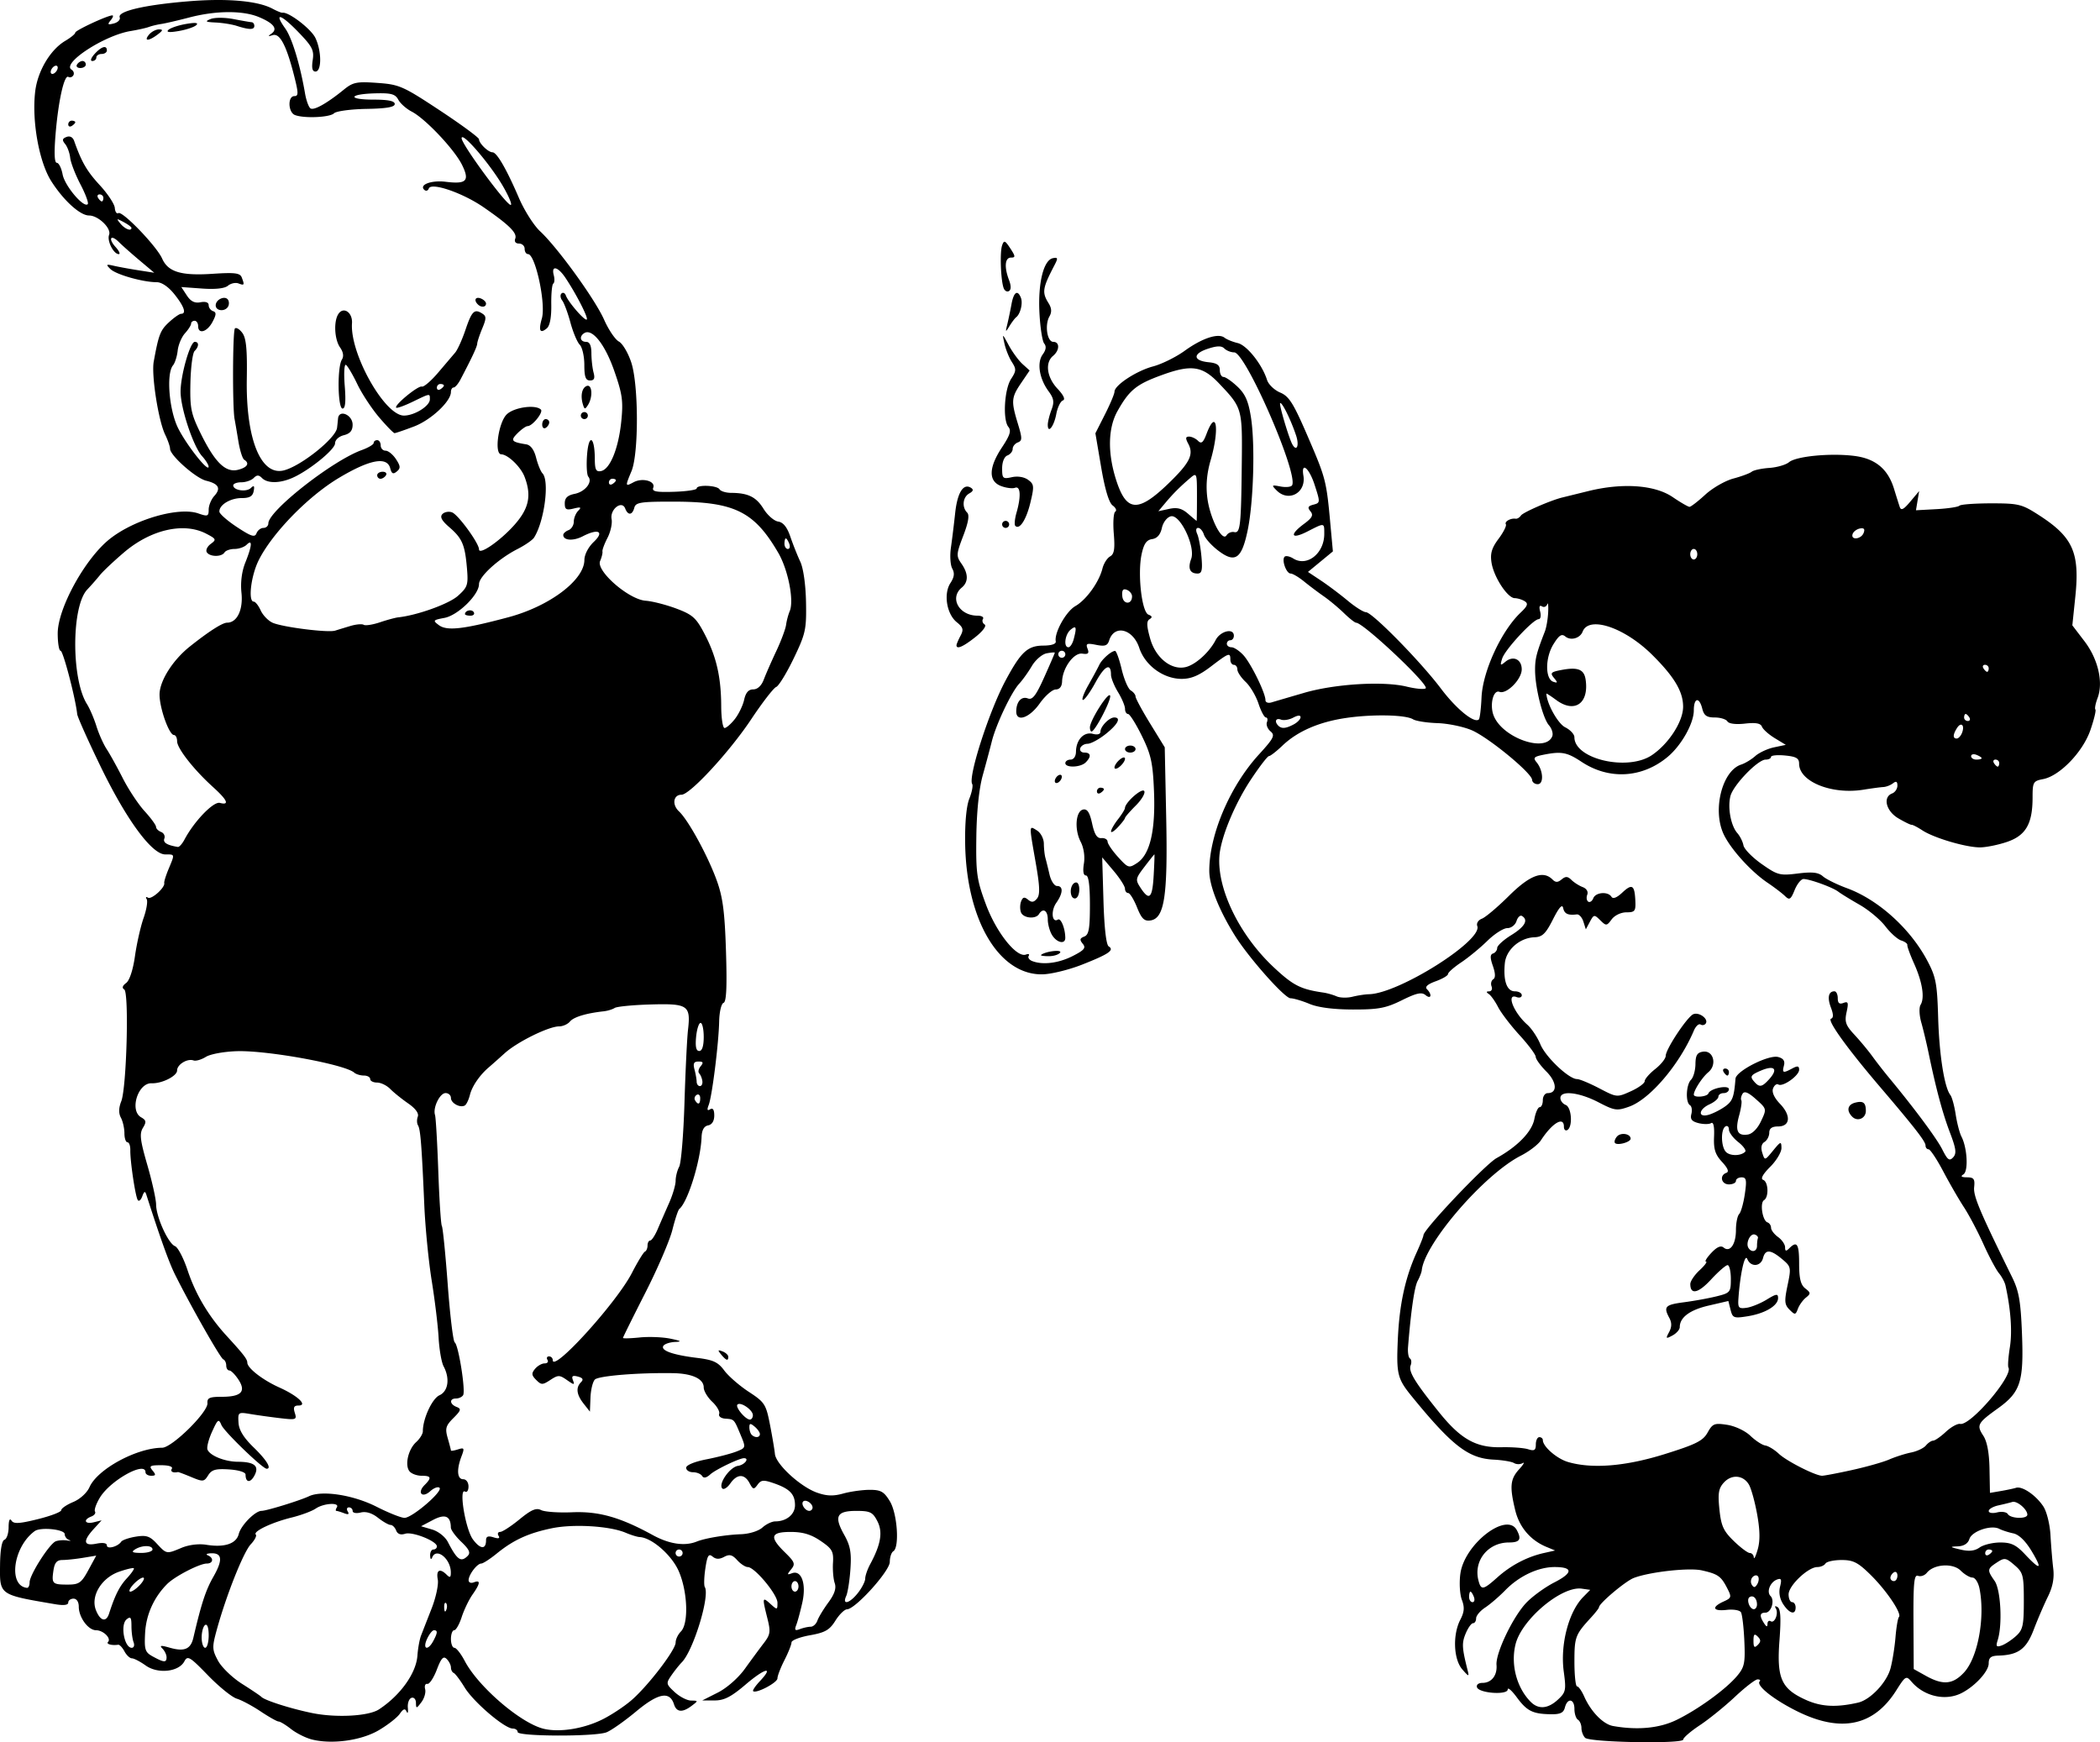 <svg xmlns="http://www.w3.org/2000/svg" viewBox="0 0 832.18 690.46"><path d="M123.52 689.356c-2.416-.62-6.1-2.471-8.187-4.113s-4.305-2.985-4.929-2.985c-.623 0-3.826-1.799-7.116-3.999-3.29-2.199-7.548-4.475-9.461-5.057-1.913-.583-7.05-4.742-11.416-9.243-7.218-7.442-8.066-7.944-9.353-5.538-2.242 4.188-10.49 5.076-15.307 1.647-2.203-1.57-4.669-2.853-5.48-2.853-.812 0-2.143-1.246-2.958-2.768-.815-1.523-1.932-2.701-2.483-2.618-2.5.376-4.859-.264-4.029-1.094 1.41-1.41-1.876-4.65-4.717-4.65-3.125 0-6.865-5.094-6.865-9.353 0-1.889-.842-3.168-2.086-3.168-1.148 0-2.087.694-2.087 1.543 0 1.014-1.79 1.239-5.218.654C-.482 631.955-.114 632.219.02 620.178c.066-5.884.717-9.612 1.74-9.953.898-.3 1.644-2.527 1.655-4.95.014-2.732.443-3.742 1.131-2.658.88 1.386 3.037 1.273 10.413-.548 5.117-1.262 9.304-2.863 9.304-3.558 0-.694 2.131-2.153 4.736-3.241 2.732-1.142 5.474-3.645 6.479-5.915 3.157-7.132 18.693-15.553 28.785-15.6 3.909-.02 18.236-14.129 17.945-17.674-.17-2.06.85-2.515 5.633-2.515 7.758 0 9.765-2.055 6.651-6.808-1.307-1.995-2.93-3.627-3.608-3.627-.677 0-1.231-.887-1.231-1.971s-.532-2.18-1.182-2.435c-1.123-.44-12.9-21.15-19.11-33.602-2.386-4.787-5.768-14.2-11.336-31.556-.53-1.65-.879-1.525-1.672.604-.55 1.48-1.351 2.105-1.778 1.39-.963-1.609-3.026-15.486-2.935-19.732.037-1.722-.473-3.13-1.133-3.13s-1.2-1.607-1.2-3.57c0-1.964-.627-4.74-1.392-6.17-.945-1.765-.9-3.858.142-6.517 2.122-5.423 3.13-43.102 1.185-44.304-.977-.604-.723-1.487.736-2.553 1.35-.987 2.735-5.2 3.51-10.678.705-4.976 2.24-11.762 3.41-15.08 1.17-3.318 1.723-6.689 1.227-7.49-.495-.802-.262-1.064.52-.58 1.4.865 6.87-4.07 6.44-5.812-.122-.494.66-3.009 1.739-5.589 2.494-5.969 2.547-5.743-1.347-5.743-5.277 0-15.32-13.65-25.55-34.727-5.015-10.332-9.218-19.736-9.34-20.898-.662-6.299-5.574-25.069-6.561-25.069-.635 0-1.154-3.092-1.154-6.87 0-9.988 10.877-29.738 20.634-37.465 9.804-7.765 27.327-12.815 35.085-10.11 3.706 1.292 4.106 1.145 4.106-1.517 0-1.621 1-4.053 2.223-5.405 2.734-3.02 1.769-4.815-3.253-6.05-4.114-1.01-14.274-10.016-14.274-12.65 0-.874-.88-3.408-1.954-5.63-2.666-5.515-5.49-23.573-4.519-28.905 1.956-10.744 2.604-12.42 6.028-15.592 1.998-1.853 4.168-3.368 4.822-3.368 2.202 0 1.21-2.903-2.638-7.726-2.374-2.975-5.045-4.796-7.036-4.796-5.472 0-16.164-3.043-18.355-5.224-1.853-1.844-1.697-1.987 1.391-1.276 1.913.441 6.296 1.241 9.74 1.778l6.26.976-5.848-4.92c-3.217-2.705-6.891-5.962-8.166-7.236-3.226-3.226-4.395-1.442-1.298 1.981 1.39 1.535 1.954 2.791 1.254 2.791-2.086 0-4.744-5.286-3.841-7.639.988-2.575-4.288-7.665-7.946-7.665-3.544 0-10.08-5.93-14.95-13.569-4.873-7.639-7.8-24.048-6.371-35.702.988-8.054 6.011-16.465 11.917-19.954 2.17-1.282 3.946-2.745 3.946-3.25 0-.894 12.768-6.829 14.689-6.829.526 0 .217.89-.685 1.978-1.35 1.626-1.12 1.84 1.3 1.208 1.617-.423 2.654-1.513 2.306-2.422-.926-2.41 9.891-4.93 27.262-6.35C90.03-.742 102.17.335 108.024 3.467c1.757.94 3.507 1.651 3.89 1.58 2.418-.446 11.372 6.402 13.083 10.007 2.504 5.276 2.51 13.304.01 13.304-1.233 0-1.57-1.404-1.09-4.522.607-3.931-.149-5.397-5.79-11.224-6.917-7.143-9.758-7.883-5.087-1.323 2.668 3.747 5.866 14.244 7.834 25.715.488 2.843 1.471 5.53 2.185 5.97 1.396.864 6.525-2.028 13.158-7.418 3.68-2.99 5.132-3.284 13.35-2.696 8.677.621 10.137 1.265 24.74 10.91 8.536 5.636 15.519 10.78 15.519 11.43 0 1.613 3.662 5.157 5.328 5.157 1.72 0 5.52 6.558 10.48 18.087 2.14 4.974 5.917 10.922 8.393 13.217 6.911 6.408 21.795 26.973 25.368 35.052 1.758 3.976 4.393 7.87 5.856 8.652 1.463.783 3.674 4.526 4.915 8.32 2.919 8.924 2.967 36.127.076 43.046-2.541 6.083-2.521 6.184.853 4.378 3.527-1.888 8.764-.419 7.767 2.18-.576 1.5 1.152 1.84 8.243 1.613 4.934-.158 8.973-.756 8.976-1.33.007-1.566 8.056-1.257 9.047.348.473.765 2.545 1.4 4.604 1.41 6.719.034 9.926 1.612 12.83 6.31 1.571 2.543 4.18 4.82 5.796 5.06 2.016.3 3.537 2.186 4.84 6.002 1.044 3.06 2.82 7.525 3.944 9.92 1.214 2.585 2.134 9.104 2.263 16.031.202 10.815-.158 12.46-4.887 22.29-2.807 5.838-5.935 10.932-6.949 11.322-1.014.39-5.467 6.153-9.895 12.807-8.61 12.941-24.265 29.888-27.61 29.888-3.253 0-3.853 3.94-1.005 6.599 3.72 3.474 11.475 17.675 15.01 27.488 2.38 6.605 3.137 12.473 3.625 28.107.44 14.075.159 19.913-.974 20.294-.878.295-1.656 3.602-1.735 7.37-.183 8.765-2.809 29.688-4.16 33.152-.727 1.864-.55 2.361.589 1.657 1.076-.665 1.628.166 1.628 2.452 0 2.188-.895 3.63-2.435 3.927-1.624.313-2.487 1.853-2.591 4.624-.35 9.316-5.43 25.725-8.824 28.502-.467.383-1.704 4.116-2.748 8.297-1.044 4.18-5.876 15.412-10.737 24.959-4.861 9.547-8.839 17.58-8.839 17.85 0 .272 2.974.19 6.609-.181 3.635-.372 9.113-.158 12.174.474 4.31.89 4.72 1.186 1.821 1.31-2.06.088-4.132.787-4.605 1.554-1.135 1.836 3.752 3.576 13.36 4.755 6.41.786 8.323 1.673 10.785 5.002 1.645 2.226 6.014 6.025 9.709 8.444 6.298 4.123 6.821 4.93 8.383 12.922.917 4.689 1.806 9.956 1.976 11.705.399 4.096 10.074 12.991 16.675 15.33 3.832 1.358 6.445 1.448 10.377.356 2.89-.803 7.613-1.463 10.494-1.468 4.42-.007 5.668.699 7.995 4.514 2.963 4.86 3.894 18.27 1.376 19.826-.765.473-1.392 2.374-1.392 4.225 0 3.607-13.609 18.687-16.952 18.785-1.006.03-3.085 2.064-4.62 4.522-2.305 3.69-4.06 4.694-10.087 5.765-4.013.714-7.296 1.99-7.296 2.836 0 .847-1.252 3.995-2.783 6.997s-2.782 6.263-2.782 7.247c0 1.702-8.4 6.127-9.629 5.071-.322-.277.88-2.063 2.672-3.97 5.714-6.082 2.014-5.207-5.652 1.337-5.737 4.896-8.5 6.315-12.298 6.315h-4.9l6.188-3.13c3.576-1.81 8.087-5.774 10.688-9.392 2.475-3.443 5.84-8.007 7.476-10.142 2.663-3.474 2.813-4.523 1.432-10.007-2.062-8.188-1.99-8.512 1.24-5.59 2.7 2.445 2.783 2.43 2.783-.475 0-3.285-9.037-14.132-11.772-14.132-.94 0-2.825-1.232-4.187-2.738-1.947-2.152-3.056-2.429-5.174-1.295-1.904 1.019-3.255.98-4.596-.133-1.542-1.28-2.076-.399-2.837 4.674-.516 3.438-.618 6.768-.227 7.4 2.12 3.43-4.5 25.123-9.102 29.83-1.029 1.053-2.894 3.395-4.145 5.206-2.169 3.14-2.108 3.446 1.303 6.609 1.968 1.823 4.896 3.336 6.506 3.36 2.873.043 2.877.082.226 2.087-3.655 2.765-5.988 2.568-6.99-.59-1.7-5.357-6.211-4.507-15.031 2.833-4.616 3.841-9.903 7.559-11.751 8.261-4.625 1.758-35.178 1.66-35.178-.114 0-.765-.883-1.391-1.962-1.391-3.215 0-15.512-10.501-19.013-16.235-1.79-2.931-3.75-5.538-4.357-5.793-.606-.256-1.103-1.226-1.103-2.157s-.755-2.448-1.678-3.37c-1.31-1.311-2.172-.38-3.932 4.243-1.24 3.256-2.925 5.786-3.745 5.62-.819-.164-1.21.775-.87 2.088.341 1.313-.33 3.64-1.49 5.17-1.964 2.59-2.112 2.607-2.153.231-.025-1.417-.817-2.287-1.783-1.957-.957.326-1.599 2.1-1.427 3.942.172 1.842-.052 2.522-.496 1.512-.605-1.372-1.294-1.145-2.724.898-1.054 1.504-4.81 4.43-8.347 6.503-6.952 4.074-18.583 5.661-26.53 3.62zm115.3-7.975c3.607-1.81 8.813-5.271 11.569-7.692 6.659-5.846 17.351-19.852 17.351-22.728 0-1.26.94-3.23 2.087-4.379 3.132-3.132 2.678-15.812-.856-23.906-2.795-6.4-10.667-13.268-15.5-13.52-.952-.05-3.445-.821-5.541-1.714-6.292-2.68-20.68-3.551-29.251-1.772-9.335 1.938-15.226 4.645-21.863 10.044-2.661 2.165-5.41 3.937-6.107 3.937-1.629 0-4.952 4.356-5.01 6.565-.024.942.883 1.34 2.043.895 2.78-1.068 2.63.378-.503 4.847-1.424 2.03-3.35 6.04-4.281 8.91-.931 2.87-2.27 5.217-2.976 5.217s-1.284 1.566-1.284 3.479.614 3.478 1.363 3.478c.75 0 2.596 2.348 4.102 5.217 5.369 10.229 22.173 24.667 31.282 26.877 6.312 1.531 15.918-.011 23.375-3.754zm-88.643-3.932c8.487-5.57 14.75-14.336 15.239-21.333.199-2.839.847-6.413 1.44-7.944.595-1.53 2.48-6.359 4.191-10.73 1.711-4.37 2.807-9.536 2.436-11.478-.721-3.774.822-4.584 3.545-1.86 1.299 1.298 1.66 1.066 1.626-1.044-.088-5.376-5.76-9.866-7.382-5.844-.42 1.04-.746.76-.812-.695-.06-1.34.516-2.435 1.281-2.435.766 0 1.392-.555 1.392-1.233 0-2.089-9.649-5.94-12.564-5.014-1.815.576-3.04.13-3.591-1.31-.461-1.2-1.455-2.182-2.209-2.182s-3.007-1.288-5.008-2.861c-2.36-1.856-4.758-2.58-6.828-2.06-1.763.442-3.19.166-3.19-.618 0-.78-.664-1.417-1.474-1.417-.81 0-1.02.732-.467 1.627.685 1.11.233 1.331-1.423.696-1.336-.513-2.728-.932-3.093-.932-.365 0-.277-.626.196-1.391 1.274-2.063-5.2-1.693-8.386.48-1.51 1.028-5.813 2.626-9.563 3.55-7.857 1.936-15.391 5.527-14.167 6.751.46.461-.44 2.198-2.002 3.86-2.892 3.078-9.756 20.352-13.465 33.886-1.896 6.916-1.858 7.845.505 12.247 1.407 2.62 5.688 6.744 9.514 9.165 3.826 2.422 7.269 4.74 7.652 5.152 1.284 1.383 11.753 4.717 20.174 6.425 9.538 1.935 22.34 1.23 26.434-1.458zm-84.172-20.651c0-.995-.74-2.55-1.645-3.454-1.267-1.266-.607-1.347 2.862-.353 5.824 1.67 8.342.619 9.403-3.929 3.166-13.566 4.907-18.88 7.913-24.14 3.822-6.69 3.549-9.498-.91-9.335-1.658.06-2.232.426-1.276.812 2.449.987 2.168 3.252-.403 3.252-2.851 0-12.662 5.065-15.705 8.108-5.254 5.255-8.366 12.178-8.744 19.454-.343 6.598-.02 7.589 3.017 9.255 4.464 2.449 5.488 2.51 5.488.33zm-13.068-5.957c-.464-1.21-.844-4.105-.844-6.431 0-3.464-.353-3.939-1.944-2.618-2.554 2.12-.891 11.249 2.049 11.249.872 0 1.204-.988.739-2.2zm29.764-2.751c0-2.947-.563-4.604-1.391-4.092-.766.473-1.392 2.701-1.392 4.952 0 2.25.626 4.091 1.392 4.091.765 0 1.391-2.228 1.391-4.951zm88.993 2.26c1.746-3.261 1.81-4.265.272-4.265-.642 0-1.88 1.565-2.752 3.478-1.863 4.088.34 4.786 2.48.787zm149.56-5.656c.996 0 2.195-1.096 2.665-2.435.47-1.34 2.43-4.575 4.356-7.19 2.45-3.33 3.202-5.626 2.505-7.653-.547-1.593-.856-5.212-.686-8.044.272-4.54-.307-5.565-4.912-8.695-3.792-2.577-7.037-3.548-11.854-3.548-8.013 0-8.556 1.965-2.247 8.132 3.883 3.797 4.162 4.563 2.434 6.687-1.708 2.099-1.67 2.292.308 1.553 3.788-1.417 5.783 4.201 4.122 11.61-.78 3.48-1.86 7.48-2.402 8.892-.785 2.045-.49 2.375 1.458 1.628 1.343-.516 3.257-.938 4.253-.938zm-278.03-5.21c2.34-7.284 4.13-10.835 7.048-13.983 1.782-1.923 3.023-3.714 2.757-3.98s-2.864.341-5.773 1.348c-7.027 2.433-11.42 9.665-9.248 15.223 1.701 4.354 4.062 4.984 5.216 1.392zm133.53-4.145c-.462-.463-.791.36-.73 1.826.066 1.62.396 1.95.84.84.402-1.004.352-2.204-.11-2.666zm163.23-4.043c1.586-2.016 2.884-4.58 2.884-5.698 0-1.118.895-3.694 1.989-5.725 4.23-7.854 5.038-12.737 2.815-17.035-1.842-3.563-2.847-4.05-8.362-4.05-7.789 0-8.881 2.163-4.78 9.46 2.436 4.334 2.929 7.047 2.475 13.628-.311 4.519-1.065 9.312-1.675 10.65-1.71 3.756 1.373 2.941 4.654-1.23zm-284.42-3.29c1.385-1.53 1.892-2.783 1.127-2.783s-2.525 1.252-3.91 2.783-1.892 2.782-1.126 2.782 2.524-1.252 3.909-2.782zm260.86.695c0-1.148-.626-2.087-1.391-2.087s-1.392.94-1.392 2.087.626 2.087 1.392 2.087c.765 0 1.391-.939 1.391-2.087zm-304.69-1.617c0-2.95 7.874-15.294 10.366-16.251 1.038-.398 3.043-.544 4.456-.323 1.413.22 1.786.131.83-.198-.957-.328-1.74-1.368-1.74-2.31 0-1.912-9.56-2.89-11.873-1.213-8.546 6.192-10.67 21.699-3.083 22.498.574.06 1.044-.931 1.044-2.203zm23.286-4.834l3.113-5.733-5.2.86c-2.86.472-6.537.866-8.172.874-2.236.011-3.125 1.052-3.586 4.197-.765 5.21-.402 5.56 5.747 5.546 4.405-.01 5.348-.679 8.098-5.744zm150.3-5.611c1.243-1.244.651-2.562-2.504-5.578-2.273-2.172-4.142-4.726-4.154-5.676-.057-4.596-2.273-5.53-7.098-2.99l-4.707 2.477 4.372 1.29c2.482.733 5.187 2.876 6.26 4.959 3.656 7.096 5.18 8.17 7.831 5.518zm85.188-1.155c0-.765-.626-1.391-1.391-1.391s-1.392.626-1.392 1.391.626 1.391 1.392 1.391c.765 0 1.391-.626 1.391-1.391zm-210.07-1.41c0-1.767-4.222-1.767-6.956 0-1.584 1.023-.997 1.354 2.434 1.37 2.487.011 4.522-.605 4.522-1.37zm11.473-.638c2.924-1.221 6.837-1.708 9.833-1.221 7.2 1.168 11.897-.39 12.871-4.27.866-3.448 6.514-9.175 9.05-9.175 1.953 0 15.154-4.068 18.768-5.783 5.175-2.456 17.577-.53 26.814 4.163 4.765 2.421 9.74 4.4 11.057 4.399 3.042-.004 15.263-10.487 13.88-11.905-.569-.583-2.228.02-3.687 1.34-3.207 2.903-5.308.623-2.247-2.437 2.9-2.9 2.64-3.69-1.208-3.69-1.82 0-3.955-.783-4.746-1.74-1.984-2.398-.546-8.73 2.635-11.61 1.45-1.312 2.636-3.237 2.636-4.278 0-4.976 3.67-12.937 6.575-14.261 3.492-1.592 4.222-6.664 1.651-11.468-.832-1.555-1.724-6.679-1.983-11.387-.26-4.708-1.483-14.82-2.719-22.473-1.236-7.652-2.561-21.113-2.944-29.912-1.048-24.053-1.527-30.156-2.493-31.718-.483-.782-.523-2.347-.09-3.477.499-1.298-.908-3.228-3.821-5.242-2.536-1.753-5.73-4.328-7.1-5.723s-3.716-2.535-5.217-2.535-2.728-.626-2.728-1.391c0-.766-1.127-1.392-2.504-1.392s-3.1-.52-3.826-1.156c-3.732-3.266-34.2-8.844-46.42-8.498-5.114.144-10.583 1.144-12.377 2.262-1.769 1.101-3.96 1.735-4.87 1.407-2.452-.882-6.524 1.603-6.524 3.982 0 2.201-6.03 5.233-10.069 5.063-5.453-.229-8.887 10.822-4.19 13.49 2.04 1.158 2.156 1.836.722 4.18-1.414 2.31-1.11 4.874 1.739 14.707 1.898 6.55 3.465 13.621 3.482 15.714.04 4.93 4.821 15.445 7.49 16.468 1.139.437 3.378 4.722 4.975 9.521 3.196 9.602 8.327 18.224 15.51 26.062 6.687 7.296 8.168 9.214 8.168 10.582 0 2.147 6.096 6.883 12.642 9.82 7.353 3.302 11.462 7.177 7.608 7.177-1.75 0-2.116.742-1.43 2.899.867 2.732.532 2.853-5.82 2.106-3.707-.436-8.99-1.172-11.741-1.635-4.869-.82-4.994-.73-4.749 3.401.176 2.954 2.013 5.952 6.045 9.865 5.096 4.945 7.2 8.407 5.111 8.407-1.604 0-16.818-14.694-17.917-17.306-1.097-2.607-1.433-2.372-3.694 2.58-1.368 2.995-2.199 6.197-1.847 7.115.93 2.423 6.887 4.824 12.031 4.849 6.61.032 8.603 1.695 6.574 5.486-1.616 3.02-3.509 2.8-3.509-.406 0-.947-2.728-1.799-6.55-2.045-5.306-.341-6.879.103-8.275 2.339-1.614 2.585-2.038 2.629-6.667.695-2.718-1.136-5.099-2.032-5.29-1.99-1.993.425-3.131-.19-2.435-1.318.514-.831-1.201-1.391-4.262-1.391-4.395 0-4.876.296-3.39 2.087 1.419 1.71 1.324 2.087-.525 2.087-1.242 0-2.257-.626-2.257-1.392 0-4.533-13.901 3.19-18.065 10.038-1.463 2.406-2.34 4.893-1.949 5.526.392.634-.267 1.527-1.463 1.986-3.354 1.287-2.573 3.157.955 2.288l3.13-.772-3.13 3.427c-4.4 4.816-4.038 6.837 1.044 5.82 2.602-.52 4.174-.262 4.174.687 0 1.642 4.33.521 5.677-1.47.445-.656 3.054-1.558 5.798-2.003 4.133-.67 5.545-.21 8.235 2.685 3.97 4.275 3.871 4.257 9.85 1.759zm120.7-3.016c0-1.507.834-1.834 2.957-1.16 1.99.631 2.645.435 2.005-.602-.524-.847-.238-1.54.635-1.54s4.313-2.235 7.646-4.966c4.68-3.834 6.634-4.673 8.582-3.685 1.387.704 6.905 1.094 12.261.867 10.576-.447 19.01 1.934 31.956 9.023 6.585 3.605 12.656 4.506 17.434 2.588 3.375-1.355 11.392-2.684 17.59-2.916 3.272-.122 6.929-1.269 8.457-2.65 1.481-1.34 3.78-2.435 5.11-2.435 4.42 0 7.799-2.777 7.799-6.41 0-4.355-2.06-6.501-8.335-8.684-4.152-1.445-5.093-1.364-6.498.556-1.479 2.023-1.796 1.958-3.193-.651-2.002-3.742-4.917-3.685-7.602.149-1.174 1.675-2.601 2.579-3.172 2.008-1.743-1.743 2.955-8.504 6.238-8.978 2.582-.372 4.638-3.033 2.343-3.033-1.862 0-11.223 4.497-13.33 6.404-1.563 1.414-2.655 1.629-3.264.643-.504-.815-2.131-1.482-3.616-1.482s-2.7-.796-2.7-1.769c0-1.044 3.276-2.409 8-3.332 4.399-.86 9.733-2.245 11.853-3.077 3.848-1.511 3.851-1.523 1.695-6.683-2.625-6.281-2.456-6.105-6.122-6.382-1.652-.124-2.694-.953-2.345-1.864.346-.902-.89-3.068-2.748-4.813-1.858-1.745-3.378-4.294-3.378-5.664 0-3.445-4.567-5.559-12.275-5.681-13.71-.218-29.39 1.068-30.852 2.53-.839.84-1.625 4.046-1.748 7.126l-.223 5.599-2.494-3.17c-2.837-3.607-3.165-6.375-1.011-8.529 1.05-1.05.674-1.695-1.287-2.208-2.091-.546-2.566-.19-1.934 1.456.745 1.941.484 1.933-2.375-.07-2.94-2.058-3.497-2.062-6.59-.035-3.09 2.025-3.567 2.023-5.609-.019-1.84-1.84-1.918-2.61-.442-4.388.985-1.186 2.69-2.157 3.789-2.157s1.611-.626 1.139-1.391c-.473-.765-.197-1.391.613-1.391s1.473.671 1.473 1.492c0 5.105 25.28-22.734 31.354-34.527 2.269-4.405 4.594-8.217 5.168-8.472.574-.255 1.043-1.35 1.043-2.434s.474-1.971 1.052-1.971c.578 0 1.92-2.035 2.98-4.522s3.092-7.148 4.513-10.358c1.422-3.21 2.586-7.164 2.586-8.787 0-1.623.633-4.134 1.407-5.58.774-1.447 1.716-12.832 2.094-25.3s1.008-25.487 1.4-28.93c1.113-9.735.006-10.492-14.742-10.078-6.992.196-13.43.818-14.305 1.382-.876.565-2.845 1.164-4.376 1.332-6.92.76-11.864 2.256-13.343 4.038-.883 1.065-2.822 1.936-4.307 1.936-4.123 0-16.595 6.148-21.545 10.62-2.428 2.194-5.245 4.694-6.261 5.557-3.637 3.087-6.668 7.49-7.535 10.945-.485 1.932-1.382 3.821-1.993 4.2-1.817 1.122-5.537-.86-5.537-2.95 0-1.066-.954-1.938-2.121-1.938-2.298 0-5.113 5.842-4.185 8.683.315.964.898 11.005 1.296 22.315.399 11.31 1.034 21.065 1.413 21.677.378.613 1.427 11.08 2.331 23.262.904 12.182 2.15 22.477 2.77 22.88 1.478.958 4.377 19.198 3.322 20.905-.449.726-1.718 1.32-2.82 1.32-2.716 0-2.545 2.278.25 3.35 1.931.742 1.748 1.374-1.273 4.395-3.046 3.046-3.355 4.138-2.256 7.97.7 2.442 1.273 4.643 1.273 4.891 0 .248 1.253.053 2.784-.433 2.511-.796 2.648-.524 1.392 2.78-2.005 5.272-1.715 9.047.694 9.047 1.18 0 2.087 1.246 2.087 2.864 0 1.576-.611 2.487-1.358 2.026-2.583-1.596.136 14.93 3.12 18.966 2.913 3.94 5.194 4.08 5.194.315zm129.39-12.959c0-1.642-2.713-3.398-3.71-2.4-.997.996.76 3.71 2.4 3.71.72 0 1.31-.59 1.31-1.31zm-20.869-29.129c0-.672-.94-2-2.087-2.953-1.692-1.405-2.087-1.35-2.087.293 0 1.114.418 2.443.928 2.953 1.321 1.322 3.246 1.148 3.246-.293zm-2.783-7.488c0-2.07-4.886-5.42-6.113-4.191-.971.97 3.16 5.944 4.938 5.944.646 0 1.175-.789 1.175-1.753zm-20.87-125.62c0-1.193-.636-1.776-1.414-1.295-.777.48-1.053 1.457-.613 2.17 1.192 1.929 2.027 1.569 2.027-.875zm.845-6.834c-.165-1.125-.73-2.476-1.256-3.002-.526-.526-.258-1.796.594-2.823 1.195-1.44.996-1.867-.87-1.867-1.83 0-2.215.762-1.58 3.13.46 1.722.847 3.913.857 4.87.011.956.59 1.739 1.287 1.739.698 0 1.133-.921.968-2.047zm.547-17.43c0-3.062-.56-5.566-1.245-5.566s-1.484 2.504-1.776 5.565c-.369 3.863.012 5.565 1.245 5.565 1.144 0 1.776-1.979 1.776-5.565zM73.13 332.69c3.826-7.23 11.473-15.148 13.993-14.489 3.931 1.028 3.021-1.095-2.683-6.257-7.635-6.909-14.26-15.356-14.26-18.18 0-1.356-.559-2.465-1.24-2.465-1.927 0-5.717-10.635-5.717-16.04 0-5.351 5.195-13.606 11.953-18.994 7.528-6.002 12.969-9.487 14.811-9.487 3.952 0 6.401-5.075 5.7-11.808-.432-4.14.119-8.493 1.515-11.984 2.71-6.77 2.91-9.48.524-7.095-.918.918-3.072 1.67-4.787 1.67s-3.505.625-3.978 1.39c-1.14 1.845-5.855 1.782-7.013-.092-.505-.816.204-2.304 1.574-3.305 2.308-1.688 2.17-1.988-1.879-4.082-8.865-4.584-21.908-1.586-32.533 7.48-4.036 3.443-8.303 7.466-9.482 8.938-1.18 1.473-3.455 4.065-5.058 5.76-6.286 6.648-6.355 35.45-.109 45.394 1.11 1.766 2.8 5.716 3.756 8.776s2.773 7.13 4.035 9.044 4.15 7.126 6.416 11.584c2.266 4.458 6.155 10.328 8.641 13.044 2.487 2.716 4.522 5.505 4.522 6.198 0 .693.9 1.605 2 2.027 1.099.422 1.679 1.6 1.288 2.617-.608 1.585 1.075 2.628 5.359 3.323.547.09 1.74-1.247 2.65-2.969zm218.07-47.718c1.533-1.949 3.193-5.392 3.69-7.652.622-2.833 1.742-4.108 3.608-4.108 1.676 0 3.254-1.456 4.145-3.826.79-2.105 3.016-7.18 4.945-11.278s3.688-8.794 3.909-10.435c.22-1.64.874-4.105 1.452-5.476 1.768-4.196-.635-16.405-4.554-23.132-9.536-16.371-17.358-20.216-41.219-20.26-13.298-.024-15.256.275-15.814 2.408-.784 2.998-2.522 3.15-3.61.316-1.316-3.43-6.13.338-5.388 4.218.327 1.71-.409 5.048-1.635 7.419s-2.123 4.799-1.994 5.396c.13.597-.289 2.296-.929 3.776-1.691 3.912 11.323 15.258 18.052 15.737 2.636.188 8.11 1.588 12.166 3.112 6.475 2.432 7.84 3.663 11.202 10.093 4.654 8.9 6.527 17.035 6.572 28.54.019 4.782.615 8.695 1.325 8.695s2.544-1.594 4.077-3.543zm-152.31-36.9c2.213-.663 4.573-.866 5.244-.452.671.415 3.556-.03 6.41-.99 2.855-.96 6.13-1.847 7.278-1.97 7.562-.82 20.04-5.31 23.624-8.504 3.844-3.426 4.152-4.349 3.608-10.818-.794-9.435-1.865-11.958-6.942-16.35-3.106-2.687-3.875-4.14-2.785-5.263.829-.853 2.552-1.15 3.829-.66 2.436.935 10.665 12.24 10.665 14.653 0 2.45 8.46-3.405 14.067-9.735 5.737-6.478 6.814-11.585 4-18.984-1.508-3.967-6.584-8.872-9.26-8.948-2.835-.08-1.151-12.494 2.141-15.787 2.84-2.84 11.445-4.068 13.576-1.937 1.054 1.054-3.36 6.547-5.262 6.547-.647 0-2.442 1.267-3.99 2.814-2.902 2.902-2.462 3.469 3.422 4.411 1.759.282 3.126 2.122 3.935 5.299.682 2.677 1.817 5.462 2.523 6.189 2.864 2.952.745 19.094-3.345 25.48-.62.967-3.571 3.006-6.559 4.53-7.502 3.827-15.248 10.886-15.248 13.894 0 4.231-8.335 12.383-13.688 13.387-4.576.858-4.704 1.027-2.195 2.888 3.193 2.368 9.633 1.635 27.482-3.13 16.346-4.362 30.11-14.721 30.162-22.7.014-2.137 1.558-5.127 3.69-7.15 4.375-4.15 1.861-5.458-4.323-2.25-3.792 1.968-7.738 1.696-7.738-.533 0-.601.939-1.454 2.086-1.894 1.148-.44 2.087-1.948 2.087-3.35s.783-3.343 1.74-4.315c1.4-1.425 1.054-1.6-1.79-.898-2.94.726-3.527.38-3.527-2.083 0-2.126 1.098-3.173 3.925-3.738 4.148-.83 7.215-4.698 5.4-6.813-.593-.69-.81-4.63-.483-8.752.674-8.493 3.026-7.199 3.062 1.685.017 4.307.483 5.23 2.451 4.851 3.573-.688 6.925-8.875 8.024-19.594.838-8.179.47-10.843-2.79-20.174-3.659-10.474-8.724-16.849-11.85-14.917-2.092 1.293-1.648 3.47.708 3.47 1.423 0 2.093 1.439 2.106 4.522.011 2.487.396 5.93.858 7.652.617 2.301.243 3.13-1.41 3.13-1.733 0-2.25-1.414-2.25-6.16 0-3.39-.818-6.99-1.819-8-1-1.012-2.663-4.97-3.694-8.796-1.031-3.826-2.493-7.754-3.248-8.729s-.886-2.227-.29-2.782c.597-.556 1.372-.204 1.723.78.942 2.643 7.573 10.255 8.3 9.528.664-.664-4.197-10.157-8.469-16.535-2.986-4.46-5.673-5.067-4.621-1.045.4 1.53.316 3.035-.186 3.346-.502.31-.86 4.076-.793 8.368.076 5.01-.559 8.366-1.773 9.374-2.704 2.244-3.352.934-1.953-3.944 1.666-5.808-2.583-25.49-5.503-25.49-.729 0-1.325-.94-1.325-2.087s-1.007-2.087-2.236-2.087c-1.34 0-1.938-.777-1.492-1.939.852-2.22-2.301-5.355-12.462-12.39-8.315-5.757-20.87-10.068-21.797-7.484-.323.901-1.125 1.135-1.782.52-2.16-2.026 2.795-3.883 8.496-3.185 8.216 1.007 9.553-.35 6.51-6.604-2.979-6.124-14.548-18.397-19.999-21.216-2.117-1.095-4.506-3.217-5.308-4.714-1.2-2.244-2.813-2.688-9.155-2.52-10.552.277-11.158 2.49-.682 2.49 5.817 0 8.43.538 8.428 1.738-.001 1.232-3.289 1.797-11.26 1.938-6.192.11-11.951.893-12.798 1.74-1.643 1.643-11.817 2.1-15.478.695-2.743-1.053-2.955-7.503-.246-7.503 1.67 0 1.66-1.165-.075-8-3.074-12.117-5.687-17.069-8.526-16.158-1.867.599-1.973.466-.48-.598 2.62-1.868.927-4.107-4.965-6.569-6.36-2.657-17.01-2.597-27.56.156-4.592 1.198-9.6 2.36-11.13 2.582-1.531.222-3.723.748-4.87 1.17s-4.443 1.158-7.322 1.636c-10.47 1.741-27.385 12.813-23.368 15.295.835.517 1.152 1.532.704 2.257-.448.725-1.325 1.002-1.95.617-1.638-1.013-3.972 9.382-5.075 22.604-.63 7.557-.466 11.442.482 11.442.79 0 1.827 2.081 2.305 4.625.843 4.497 8.347 13.367 9.95 11.764.44-.439-.859-3.968-2.884-7.842s-3.856-8.62-4.068-10.549c-.212-1.928-1.114-4.384-2.006-5.459-1.265-1.523-1.143-2.137.554-2.788 1.34-.514 2.5.09 3.023 1.577 2.943 8.363 5.035 11.976 10.15 17.524 3.162 3.43 5.844 7.494 5.96 9.03.115 1.537.75 2.46 1.412 2.051 1.592-.984 15.15 13.096 17.338 18.007 2.373 5.326 7.507 6.876 20.037 6.048 8.753-.578 10.84-.321 11.507 1.418 1.175 3.063 1.051 3.292-1.29 2.394-1.157-.445-3.034-.037-4.17.906-1.327 1.102-5 1.503-10.272 1.121l-8.206-.593 2.179 3.325c1.551 2.368 3.112 3.147 5.42 2.706 2.027-.387 3.242.047 3.242 1.159 0 .978.782 2.04 1.739 2.362 1.358.456 1.307 1.395-.235 4.29-2.132 4.001-5.678 5.012-5.678 1.618 0-1.147-.626-2.086-1.391-2.086s-1.392.508-1.392 1.128c0 .621-1.095 2.343-2.434 3.826s-2.639 4.568-2.887 6.855c-.25 2.286-1.083 4.916-1.852 5.843-2.753 3.318-1.54 17.892 2.084 25.031 3.444 6.787 11.983 17.54 12.024 15.144.012-.715-1.152-2.594-2.586-4.173-3.481-3.835-8.522-18.966-8.522-25.581 0-6.472 3.775-19.725 5.619-19.725 1.746 0 1.708 1.854-.073 3.636-.775.775-1.517 6.474-1.65 12.664-.213 10.07.222 12.188 4.134 20.134 5.624 11.424 9.836 15.5 14.744 14.269 3.69-.926 4.702-2.592 2.43-3.996-.678-.419-1.719-3.742-2.315-7.386-.596-3.645-1.267-7.565-1.49-8.713-.88-4.51-.767-35.008.133-35.908.525-.526 1.86.28 2.963 1.79 1.505 2.057 1.942 6.585 1.746 18.083-.407 23.89 5.552 38.654 14.676 36.364 6.786-1.703 20.567-12.714 21.09-16.85.097-.766.272-2.43.388-3.697.348-3.784 5.777-1.49 5.777 2.44 0 2.349-.995 3.54-3.478 4.163-1.99.5-3.478 1.877-3.478 3.219 0 2.484-10.563 10.993-17.109 13.78-4.975 2.12-9.703 2.115-11.83-.01-1.298-1.299-2.04-1.299-3.339 0-.918.918-3.11 1.67-4.87 1.67s-3.2.552-3.2 1.228c0 1.987 5.185 2.763 6.975 1.045 1.245-1.196 1.519-.905 1.129 1.204-.383 2.067-1.614 2.783-4.786 2.783-4.483 0-8.935 2.724-8.807 5.388.041.862 3.186 3.617 6.988 6.122 5.666 3.732 7.059 4.17 7.725 2.434.447-1.165 1.685-2.119 2.751-2.119s1.938-.813 1.938-1.806c0-4.936 25.332-24.82 36.993-29.036 2.61-.944 4.746-2.217 4.746-2.828 0-.612.626-1.112 1.39-1.112.766 0 1.392.94 1.392 2.087s.867 2.087 1.927 2.087 2.915 1.508 4.122 3.35c1.824 2.784 1.88 3.613.33 4.9-1.44 1.194-2.033.906-2.6-1.264-1.254-4.793-8.095-3.516-20.333 3.796-12.212 7.297-26.439 21.901-31.793 32.636-3.058 6.132-4.287 16.406-1.962 16.406.642 0 1.885 1.575 2.762 3.499.877 1.924 3.012 4.121 4.745 4.882 3.956 1.736 21.92 4.003 24.716 3.12a567.514 567.514 0 016.111-1.866zm45.366-4.683c0-1.468 2.67-2.085 3.464-.8.48.778-.102 1.414-1.295 1.414s-2.17-.276-2.17-.613zm-34.782-55.038c0-.765.976-1.39 2.169-1.39s1.782.625 1.309 1.39c-.473.766-1.45 1.392-2.17 1.392s-1.308-.626-1.308-1.392zm.754-22.976c-2.944-3.454-6.832-9.37-8.64-13.148-1.808-3.777-3.83-7.203-4.495-7.614-.665-.41-.883 3.314-.484 8.278.5 6.24.236 9.026-.858 9.026-1.922 0-2.153-16.42-.273-19.391.825-1.304.575-2.986-.717-4.831-2.213-3.16-2.593-10.223-.71-13.197 2.018-3.188 5.734-.699 5.435 3.64-.832 12.06 12.956 36.561 20.573 36.561 4.198 0 10.284-3.799 10.284-6.42 0-2.431.245-2.465-6.83.953-3.278 1.584-6.208 2.633-6.51 2.331-.926-.926 8.7-8.845 10.16-8.358.755.252 3.652-2.225 6.438-5.502l6.773-7.966c.939-1.103 2.774-5.156 4.077-9.007 2.527-7.465 3.532-8.446 6.635-6.484 1.68 1.062 1.684 1.909.03 5.89-1.062 2.558-1.964 5.277-2.004 6.042-.067 1.258-1.988 5.374-6.655 14.261-.904 1.722-2.122 3.13-2.705 3.13-.584 0-1.062.807-1.062 1.792 0 3.723-7.914 11.11-14.64 13.663-3.809 1.447-7.272 2.63-7.697 2.631-.424 0-3.18-2.825-6.125-6.279zm25.68-12.584c0-.337-.626-.613-1.391-.613s-1.391.663-1.391 1.473.626 1.087 1.391.614 1.391-1.136 1.391-1.474zm38.956 15.468c0-1.193.626-2.169 1.392-2.169.765 0 1.39.59 1.39 1.31 0 .72-.625 1.696-1.39 2.169-.766.473-1.392-.117-1.392-1.31zm15.304-3.56c0-.765.626-1.391 1.392-1.391.765 0 1.39.626 1.39 1.391s-.625 1.391-1.39 1.391a1.395 1.395 0 01-1.392-1.39zm.888-4.213c-1.122-3.513-.502-6.768 1.431-7.51 2.172-.833 2.528 4.331.517 7.51-1.14 1.803-1.373 1.803-1.948 0zm-145.58-39.47c0-2.359 3.762-4.026 4.907-2.175.452.732.435 1.957-.038 2.722-1.286 2.08-4.87 1.678-4.87-.547zm103.88-.38c-1.69-1.69-.962-3.172 1.159-2.359 1.148.44 2.087 1.36 2.087 2.044 0 1.458-1.917 1.644-3.246.315zM27.047 49.3c0-.81.626-1.474 1.39-1.474.766 0 1.392.276 1.392.614 0 .337-.626 1-1.391 1.473-.765.473-1.391.197-1.391-.613zm3.478-23.734c.473-.766 1.449-1.392 2.169-1.392s1.309.626 1.309 1.392c0 .765-.976 1.39-2.17 1.39-1.192 0-1.781-.625-1.308-1.39zm6.956-4.174c2.72-3.006 4.87-3.62 4.87-1.391 0 .765-.94 1.39-2.087 1.39s-2.087.627-2.087 1.392c0 .765-.723 1.391-1.607 1.391-.911 0-.517-1.204.911-2.782zm21.565-7.652c.953-1.148 2.714-2.087 3.915-2.087 1.747 0 1.643.407-.519 2.043-3.533 2.672-5.6 2.699-3.396.044zm7.65-1.87c.765-.765 3.896-1.83 6.957-2.364 3.71-.648 5.1-.509 4.173.419-.765.765-3.895 1.829-6.956 2.363-3.71.649-5.101.51-4.174-.418zm27.13-1.608c-1.913-.613-5.67-1.216-8.348-1.34-4.071-.19-4.398-.418-1.995-1.39 1.58-.64 5.65-.628 9.043.027 3.393.655 6.64 1.218 7.213 1.251.574.033 1.043.687 1.043 1.452 0 1.593-1.983 1.593-6.956 0zm218.93 205.21c-.44-1.148-1.047-2.087-1.347-2.087-.301 0-.547.94-.547 2.087s.606 2.087 1.347 2.087c.742 0 .988-.94.547-2.087zm-68.676-25.125c0-.337-.626-.613-1.391-.613s-1.391.663-1.391 1.473.626 1.086 1.39.613c.766-.472 1.392-1.135 1.392-1.473zM52.09 90.307c0-.356-1.409-1.397-3.13-2.315-2.839-1.512-2.953-1.452-1.221.647 1.778 2.155 4.351 3.142 4.351 1.668zm147.29-16.396c-5.107-8.843-16.45-22.035-16.448-19.13.001 2.448 17.643 26.434 19.442 26.434.674 0-.674-3.287-2.994-7.304zM40.96 78.433c0-.766-.663-1.392-1.473-1.392s-1.087.626-.614 1.392c.473.765 1.136 1.39 1.474 1.39.337 0 .613-.625.613-1.39zM22.87 26.8c0-.766-.626-1.005-1.391-.532-.765.473-1.391 1.486-1.391 2.251s.626 1.005 1.39.532c.766-.473 1.392-1.486 1.392-2.251zm605.26 661.9c-.791-.792-1.44-2.53-1.44-3.862s-.625-2.809-1.39-3.282c-.766-.473-1.392-2.388-1.392-4.256 0-4.084-2.746-4.53-3.77-.613-.566 2.164-1.851 2.76-5.783 2.684-7.041-.136-9.286-1.277-13.346-6.78-1.944-2.636-3.535-4.009-3.535-3.051 0 2.323-11.4 1.525-12.182-.853-.327-.995.597-1.74 2.157-1.74 3.59 0 5.919-2.96 5.584-7.1-.381-4.709 6.54-19.159 11.82-24.675 2.446-2.555 7.444-6.177 11.107-8.05 7.444-3.803 7.473-6.086.076-6.086-6.47 0-14.025 3.556-19.519 9.188-2.439 2.5-6.039 5.597-8 6.882-1.96 1.285-3.565 3.203-3.565 4.263s-.55 1.927-1.222 1.927c-.673 0-1.996 1.866-2.94 4.147-1.56 3.763-1.455 5.619.823 14.635.63 2.495.408 2.443-2.153-.502-3.463-3.983-3.847-13.72-.773-19.662 1.602-3.099 1.742-4.92.609-7.902-.814-2.14-1.075-6.77-.584-10.343 1.617-11.76 18.362-24.69 22.364-17.269 1.978 3.67 1.196 4.897-3.122 4.897-8.316 0-14.118 7.257-12.068 15.097 1.028 3.929 1.844 3.79 7.511-1.28 5.348-4.782 11.756-8.138 18.401-9.634l4.458-1.003-3.478-1.445c-6.305-2.62-10.702-7.798-12.331-14.525-2.268-9.363-1.985-12.326 1.549-16.214 1.722-1.895 2.348-2.994 1.391-2.442-.956.55-2.49.538-3.407-.03-.917-.566-4.564-1.177-8.104-1.356-9.987-.505-16.41-5.46-32.287-24.907-5.846-7.16-6.278-8.899-5.662-22.79.614-13.825 2.916-24.417 7.506-34.524 1.458-3.21 2.65-6.238 2.65-6.728 0-2.244 24.516-28.087 28.995-30.565 8.37-4.63 14.017-10.483 14.96-15.504.481-2.568 1.432-4.67 2.112-4.67.68 0 1.236-1.251 1.236-2.782s.872-2.782 1.938-2.782c3.932 0 3.652-4.363-.548-8.564-2.295-2.295-4.186-4.906-4.203-5.804-.017-.898-2.895-4.762-6.396-8.588s-7.331-8.835-8.511-11.13c-1.18-2.296-2.841-4.634-3.69-5.196-1.092-.722-1.048-1.029.15-1.044.932-.011 1.359-.897.948-1.967-.41-1.07-.115-2.337.656-2.814.935-.577.89-2.342-.135-5.28-1.152-3.305-1.131-4.55.083-4.956.892-.297 1.622-1.28 1.622-2.183 0-.903 2.504-3.19 5.565-5.082 5.42-3.35 6.895-5.97 4.274-7.59-.71-.439-1.692.463-2.181 2.005-.498 1.568-2.105 2.803-3.647 2.803-1.517 0-5.075 2.27-7.906 5.046s-7.497 6.615-10.366 8.532c-2.87 1.918-5.218 3.99-5.218 4.603 0 .614-2.19 1.909-4.868 2.877-3.244 1.173-4.405 2.225-3.479 3.15 2.142 2.142 1.647 4.17-.569 2.332-1.535-1.274-3.57-.83-9.39 2.052-6.305 3.12-9.242 3.676-19.369 3.66-7.71-.01-13.805-.798-17.213-2.222-2.902-1.213-6.296-2.217-7.541-2.231-2.34-.027-16.587-16.104-22.067-24.9-6.323-10.149-10.111-19.741-10.111-25.603 0-14.344 8.191-33.551 19.66-46.1 5.905-6.46 6.486-7.615 4.615-9.168-1.178-.978-1.82-2.616-1.426-3.641.393-1.025.21-1.864-.41-1.864-.618 0-1.944-2.483-2.945-5.517s-3.293-6.9-5.092-8.59c-1.8-1.69-3.272-3.904-3.272-4.918s-.626-1.844-1.391-1.844-1.391-.94-1.391-2.087c0-2.913-.54-2.719-7.747 2.782-4.63 3.534-7.788 4.87-11.515 4.87-7.263 0-14.528-5.3-16.831-12.277-2.498-7.568-9.886-9.394-11.931-2.949-.661 2.083-1.692 2.43-5.156 1.738-3.7-.74-4.196-.518-3.411 1.527.716 1.867.26 2.298-2.072 1.96-3.362-.487-7.843 5.685-8.017 11.045-.065 2.003-.978 3.141-2.536 3.16-1.34.016-4.197 2.52-6.351 5.565-4.09 5.78-9.318 7.527-9.28 3.1.034-3.822 2.073-6.089 4.605-5.118 1.82.7 3.21-1.104 6.497-8.43 2.3-5.125 4.181-9.487 4.181-9.692 0-.205-1.461-.094-3.248.248-1.786.341-4.416 2.602-5.843 5.024-1.427 2.422-3.687 5.58-5.021 7.017-3.093 3.33-9.157 16.099-10.84 22.822-.712 2.845-2.34 8.93-3.615 13.52-1.46 5.251-2.398 14.284-2.529 24.348-.188 14.5.17 17.013 3.808 26.807 4.152 11.175 12.204 21.244 15.865 19.839 1.006-.386 1.487-.149 1.07.527-.419.677.226 1.608 1.432 2.071 4.2 1.612 10.461.823 16.037-2.022 4.597-2.345 5.314-3.223 3.962-4.853-1.306-1.573-1.182-2.17.592-2.85 1.818-.698 2.244-3.08 2.244-12.538 0-7.758-.528-11.677-1.573-11.677-1.011 0-1.3-1.683-.81-4.705.46-2.839-.046-6.263-1.276-8.635-2.567-4.947-1.99-12.229 1.014-12.797 1.612-.305 2.58 1.223 3.519 5.554.945 4.36 1.942 5.922 3.689 5.78 1.316-.105 2.412.52 2.434 1.392.022.872 1.903 3.632 4.18 6.135 3.985 4.381 4.264 4.467 7.54 2.321 5.087-3.333 7.312-12.813 6.674-28.444-.46-11.285-1.16-14.477-4.808-21.905-2.348-4.782-4.81-8.695-5.47-8.695-.66 0-1.2-.924-1.2-2.054s-1.25-4.103-2.778-6.608-2.78-5.614-2.782-6.908c-.012-4.857-2.513-3.601-6.154 3.09-2.07 3.803-4.3 6.915-4.953 6.915-.654 0 .316-2.661 2.156-5.913s3.783-6.852 4.32-8c1.026-2.197 4.69-5.446 6.226-5.52.497-.025 1.682 3.242 2.632 7.26.95 4.016 2.577 7.804 3.617 8.416 1.039.612 1.89 1.696 1.89 2.41 0 .714 2.602 5.535 5.783 10.713l5.784 9.416.576 27.826c.648 31.244-.693 39.983-6.26 40.788-2.434.352-3.506-.701-5.313-5.218-1.245-3.112-2.822-5.658-3.504-5.658-.682 0-1.25-.783-1.261-1.74-.011-.956-2.047-4.133-4.524-7.06l-4.502-5.32.5 17.147c.315 10.746 1.09 17.515 2.078 18.132 2.353 1.472.035 3.056-10.592 7.239-5.175 2.037-12.207 3.76-15.628 3.828-17.243.346-30.157-21.433-30.66-51.704-.137-8.28.477-14.96 1.643-17.887 1.024-2.568 1.54-5.19 1.146-5.828-1.707-2.761 6.687-28.827 13.197-40.98 6.112-11.41 8.748-13.847 15.024-13.883 3.245-.018 5.089-.65 4.892-1.674-.653-3.391 4.055-11.851 7.784-13.992 4.34-2.49 9.36-9.464 10.723-14.892.496-1.976 1.856-4.127 3.022-4.78 1.642-.918 1.972-2.964 1.464-9.084-.36-4.344-.094-8.245.591-8.669.686-.423.225-1.516-1.023-2.429-1.478-1.08-3.07-6.363-4.563-15.141l-2.293-13.481 3.784-7.473c2.081-4.11 3.784-8.161 3.784-9.002 0-2.579 8.694-8.278 15.304-10.033 3.443-.915 9.078-3.701 12.522-6.193 6.922-5.008 13.322-7.106 15.785-5.175.883.693 3.237 1.648 5.231 2.123 3.64.867 9.65 8.434 11.613 14.618.565 1.78 2.91 4.027 5.213 4.995 3.535 1.487 5.246 4.223 11.016 17.616 7.075 16.427 7.288 17.26 8.893 34.767l.969 10.563-4.937 4.07-4.938 4.07 5.143 3.418c2.828 1.88 7.602 5.47 10.61 7.976 3.007 2.506 6.25 4.556 7.209 4.556 2.455 0 21.64 19.538 29.71 30.254 6.138 8.153 13.315 13.985 15.06 12.24.377-.377.849-4.301 1.049-8.72.47-10.37 7.837-26.347 15.497-33.608 2.745-2.602 3.092-3.567 1.62-4.5-1.031-.654-2.814-1.202-3.961-1.22-2.864-.042-8.307-8.38-9.201-14.096-.565-3.609.083-5.794 2.795-9.427 1.942-2.6 3.242-5.196 2.889-5.767-.653-1.057 1.93-2.506 3.915-2.196.602.094 1.541-.487 2.087-1.292.837-1.233 11.7-5.967 16.297-7.102l10.435-2.57c13.559-3.338 26.31-2.423 33.376 2.394 3.123 2.13 6.125 3.868 6.672 3.865.547-.004 3.354-2.174 6.238-4.823s7.893-5.525 11.13-6.39c3.238-.866 6.512-2.08 7.278-2.7.765-.619 3.895-1.299 6.956-1.51 3.06-.213 6.578-1.233 7.816-2.267 2.833-2.366 16.37-3.679 25.82-2.503 8.392 1.044 13.378 5.154 15.792 13.017.86 2.802 1.878 6.034 2.262 7.182.531 1.592 1.528 1.097 4.2-2.087l3.505-4.173-.632 3.805-.632 3.806 8.152-.445c4.484-.244 8.57-.86 9.079-1.37.51-.51 6.173-.927 12.587-.927 10.864 0 12.156.319 18.898 4.666 13.52 8.717 16.25 14.844 14.428 32.38l-1.175 11.305 4.815 6.308c5.41 7.087 7.536 16.331 5.18 22.525-.814 2.143-1.202 4.176-.861 4.516.34.341-.545 4.002-1.967 8.136-2.988 8.686-12.143 18.185-18.749 19.454-3.93.754-4.174 1.183-4.175 7.32-.003 10.386-2.677 15.028-10.12 17.564-3.505 1.195-8.34 2.172-10.743 2.172-5.573 0-18.215-3.735-22.792-6.733-1.939-1.27-3.866-2.267-4.282-2.214-.416.052-2.791-1.105-5.278-2.573-4.86-2.866-6.226-8.397-2.435-9.852 1.148-.44 2.087-1.836 2.087-3.102 0-1.645-.496-1.91-1.74-.929-.956.755-2.677 1.424-3.825 1.487s-4.708.54-7.911 1.057c-12.568 2.031-25.48-3.198-25.48-10.32 0-2.137-1.165-2.813-5.565-3.233-3.061-.292-5.566-.044-5.566.55 0 .594-.963 1.08-2.14 1.08-3.102 0-12.859 10.127-13.95 14.48-1.155 4.6.186 11.752 2.747 14.646 1.06 1.198 2.148 3.379 2.418 4.846s3.513 4.793 7.207 7.39c6.289 4.423 7.2 4.664 14.314 3.775 5.792-.724 8.165-.456 9.98 1.126 1.31 1.142 5.587 3.252 9.506 4.69 12.406 4.548 25.09 15.99 31.845 28.725 3.421 6.45 3.91 9.015 4.308 22.581.433 14.786 2.464 27.653 4.842 30.677.631.803 1.574 4.247 2.095 7.652.521 3.405 1.55 7.363 2.287 8.794 2.319 4.506 2.81 13.705.801 14.98-1.277.81-.853 1.164 1.409 1.179 2.702.018 3.168.657 2.83 3.88-.37 3.53 2.138 9.485 15 35.613 2.756 5.597 3.444 9.524 3.954 22.561.743 18.991-.58 23.083-9.55 29.523-8.09 5.81-8.528 6.63-5.778 10.825 1.494 2.28 2.34 6.784 2.457 13.071l.178 9.593 4.271-.731c2.35-.403 5.087-.983 6.084-1.291 2.459-.76 7.906 2.978 10.818 7.421 1.326 2.023 2.579 7.088 2.816 11.381.235 4.255.726 10.202 1.092 13.217.456 3.766-.208 7.248-2.122 11.13-1.532 3.107-4.053 8.975-5.602 13.039-2.951 7.744-6.137 10.085-14.03 10.315-2.96.086-3.827.792-3.827 3.117 0 3.102-5.352 8.962-10.69 11.704-6.399 3.287-14.884 1.373-19.912-4.492-2.104-2.455-2.387-2.291-6.048 3.5-8.935 14.136-21.943 16.842-39.349 8.186-9.328-4.64-16.322-10.236-14.752-11.807.43-.43.055-.782-.834-.782-.888 0-4.932 3.115-8.986 6.923s-10.318 8.875-13.921 11.261c-3.603 2.386-6.55 4.931-6.55 5.656 0 1.81-37.064 1.147-38.908-.697zm36.104-7.005c8.527-4.113 19.65-12.174 24.105-17.47 2.961-3.52 3.29-5.095 2.903-13.882-.241-5.45-.85-10.579-1.355-11.395-.505-.816-3.035-1.236-5.622-.934-5.504.642-6.174-1.065-1.292-3.29 3.23-1.472 3.306-1.764 1.401-5.447-2.397-4.635-3.621-5.483-9.99-6.92-5.074-1.144-20.75.608-26.974 3.014-3.308 1.28-13.763 10.09-13.763 11.597 0 .35-1.408 2.17-3.13 4.045-6.266 6.824-6.609 7.731-6.609 17.528 0 5.388.474 9.797 1.052 9.797.578 0 1.85 1.804 2.825 4.008 2.665 6.02 7.525 10.99 11.427 11.688 9.61 1.716 18.301.903 25.022-2.34zm-46.839-8.139c3.105-2.885 3.284-3.75 2.289-11.057-1.461-10.724 1.92-23.71 7.703-29.59l2.783-2.83-3.36-.475c-7.924-1.12-23.714 12.104-26.214 21.953-2.034 8.016.407 17.328 6.012 22.934 3.065 3.064 6.836 2.738 10.787-.935zm118.91 1.214c4.857-1.108 11.325-7.932 12.854-13.562.754-2.775 1.642-8.32 1.975-12.322.333-4.003.947-7.62 1.366-8.038 1.282-1.283-4.862-10.441-11.191-16.682-5.03-4.96-6.889-5.913-11.53-5.913-3.044 0-5.92.626-6.394 1.391-.473.765-1.918 1.393-3.212 1.395-3.663.005-11.396 7.348-11.396 10.82 0 1.7.626 3.089 1.391 3.089s1.391.94 1.391 2.087c0 3.133-2.438 2.514-4.9-1.244-1.393-2.125-1.852-4.65-1.27-6.972.731-2.911.487-3.477-1.22-2.822-2.722 1.044-4.216 4.857-2.555 6.518 1.78 1.781.289 6.607-2.043 6.607-2.25 0-2.412 1.267-.533 4.174.98 1.516 1.354 1.589 1.37.265.011-1.001.582-1.474 1.267-1.051 1.593.985 3.231-3.163 2.022-5.12-.548-.886-.253-1.072.733-.462 1.185.732 1.388 4.456.724 13.25-1.127 14.942.72 19.104 10.427 23.486 6.13 2.767 12.052 3.083 20.724 1.105zm41.966-11.921c5.504-5.892 8.45-21.824 6.157-33.291-.479-2.391-1.73-4.348-2.783-4.348-1.052 0-3.152-1.239-4.667-2.753-3.094-3.095-10.619-2.611-13.417.862-.859 1.067-2.424 1.609-3.478 1.204-1.572-.603-1.898 2.65-1.82 18.103l.098 18.838 4.772 2.663c6.809 3.798 10.704 3.47 15.138-1.278zm-81.738-14.266c-1.298-1.299-1.67-.928-1.67 1.67 0 2.596.372 2.967 1.67 1.669 1.299-1.299 1.299-2.04 0-3.34zm102.33-.172c2.748-2.473 3.13-4.17 3.13-13.89 0-10.265-.27-11.307-3.7-14.254-3.428-2.946-3.938-3.022-6.956-1.045-3.884 2.545-3.94 3-.912 7.324 2.435 3.477 3.157 17.334 1.22 23.436-.798 2.515-.53 2.882 1.562 2.141 1.39-.491 3.934-2.162 5.656-3.712zm-102.61-12.53c0-2.374-1.453-3.836-2.916-2.932-1.403.868-.033 4.787 1.674 4.787.683 0 1.242-.835 1.242-1.855zm-112.19-3.014c-.44-1.148-1.047-2.087-1.347-2.087-.301 0-.547.94-.547 2.087s.606 2.087 1.347 2.087c.742 0 .988-.94.547-2.087zm112.64-8.055c-.426-.689-1.374-.618-2.152.16-.765.766-.93 2.14-.365 3.053.78 1.262 1.297 1.223 2.152-.16.62-1.002.784-2.376.365-3.053zm55.204-.375c0-1.193-.626-1.782-1.391-1.31-.765.474-1.391 1.45-1.391 2.17s.626 1.31 1.39 1.31c.766 0 1.392-.977 1.392-2.17zm53.182-9.708c-2.433-4.05-5.038-6.573-7.27-7.04-1.913-.4-4.417-1.21-5.565-1.8-3.241-1.664-10.845.932-11.831 4.039-.57 1.796-2.186 2.815-4.61 2.908-3.322.127-3.204.267 1.07 1.273 3.425.806 5.61.565 7.615-.838 1.546-1.083 5.229-1.969 8.185-1.969 4.306 0 6.25.933 9.777 4.693 6.158 6.563 7.07 6.124 2.63-1.266zm-108.77-14.56c-.892-4.974-2.366-10.295-3.276-11.826-2.256-3.798-6.874-4.151-9.942-.76-2.068 2.285-2.39 4.252-1.735 10.6.676 6.548 1.587 8.555 5.693 12.543 2.689 2.61 5.546 4.747 6.349 4.747.803 0 1.517.783 1.586 1.74s.76-.453 1.536-3.131c.987-3.406.924-7.588-.211-13.913zm93.156 14.526c0-.337-.626-.613-1.391-.613s-1.391.663-1.391 1.473.626 1.087 1.39.614c.766-.473 1.392-1.136 1.392-1.474zm13.913-14.427c0-2.11-4.119-5.588-5.953-5.026-.934.287-3.42.898-5.525 1.359-2.104.461-3.826 1.464-3.826 2.23 0 .772 1.48 1.02 3.327.556 1.829-.46 3.744-.158 4.255.67 1.135 1.834 7.722 2.015 7.722.211zm-69.56-17.66c5.74-1.258 12.42-3.15 14.845-4.204 2.426-1.054 6.325-2.299 8.664-2.766 2.34-.468 4.97-1.715 5.847-2.77.876-1.056 2.17-1.92 2.874-1.92.705 0 2.976-1.577 5.047-3.505 2.071-1.928 4.625-3.337 5.675-3.13 4.062.797 21.081-19.102 19.114-22.35-.309-.51-.047-4.159.582-8.108.977-6.135.347-14.938-1.747-24.404-.288-1.303-1.456-3.494-2.595-4.87s-3.907-6.57-6.15-11.545c-2.243-4.974-5.717-11.548-7.72-14.608-2.004-3.06-5.709-9.478-8.234-14.26-2.524-4.783-5.13-8.696-5.788-8.696-.658 0-1.197-.668-1.197-1.485 0-1.616-4.151-6.964-18.122-23.347-13.056-15.31-20.99-26.362-19.322-26.918.992-.33.978-1.707-.044-4.395-1.511-3.976-.974-6.463 1.396-6.463.72 0 1.31 1.232 1.31 2.739 0 1.947.648 2.49 2.243 1.878 1.89-.726 2.087-.151 1.25 3.658-.838 3.82-.36 5.197 3.089 8.904 2.245 2.412 5.444 6.264 7.11 8.56s4.586 6.051 6.49 8.347c10.215 12.324 19.05 24.223 21.263 28.639 2.072 4.134 2.801 4.664 4.266 3.096 1.435-1.537 1.199-3.385-1.262-9.857-2.94-7.735-5.509-17.316-8.476-31.617-.794-3.826-2.09-9.237-2.882-12.025-.8-2.818-.921-5.906-.273-6.955 1.704-2.758.726-8.993-2.56-16.32-1.588-3.541-2.798-6.87-2.688-7.396.11-.528-.985-1.335-2.432-1.794-1.447-.46-4.273-2.988-6.28-5.619-2.006-2.631-6.6-6.47-10.21-8.533-3.608-2.061-7.416-4.404-8.462-5.205-2.211-1.694-11.216-4.97-13.747-5-.954-.01-2.539 1.95-3.521 4.358-1.558 3.818-2.049 4.124-3.83 2.389-1.124-1.094-4.235-3.468-6.913-5.275-6.726-4.539-14.985-13.75-17.554-19.58-4.275-9.696-.309-24.876 7.12-27.254 1.53-.49 4.034-2.004 5.565-3.363 1.53-1.36 4.879-2.917 7.44-3.46l4.66-.986-4.358-2.65c-2.397-1.457-4.685-3.504-5.086-4.549-.52-1.354-2.452-1.705-6.729-1.223-3.622.409-6.38.062-6.958-.875-.528-.854-2.789-1.552-5.025-1.552-3.176 0-4.256-.76-4.938-3.478-1.203-4.795-3.354-4.373-3.354.658 0 5.176-4.95 13.951-10.435 18.496-10.097 8.368-23.179 9.099-34.052 1.903-5.794-3.834-7.972-4.235-15.186-2.792-3.669.734-4.095 1.205-2.658 2.937 2.68 3.23 2.975 8.71.467 8.71-1.174 0-2.174-.782-2.222-1.738-.136-2.697-17.2-16.726-23.863-19.62-3.279-1.423-9.405-2.7-13.613-2.839-4.208-.138-8.573-.82-9.699-1.516-2.929-1.81-15.923-2.078-26.474-.545-10.744 1.561-19.337 5.292-25.289 10.98-2.387 2.281-4.79 4.148-5.34 4.148-.55 0-3.796 4.226-7.214 9.391-6.455 9.755-11.915 23.052-12.426 30.26-.928 13.106 8.014 31.39 21.548 44.057 7.7 7.208 10.627 8.697 19.677 10.016 1.53.223 3.888.897 5.24 1.498 1.352.6 4.17.667 6.261.149 2.092-.519 5.055-.97 6.585-1.003 11.734-.252 45.095-21.266 42.89-27.015-.42-1.093.38-2.368 1.834-2.921 1.419-.54 6.241-4.615 10.717-9.055 8.275-8.21 13.544-10.182 17.264-6.463 1.22 1.22 2.096 1.208 3.61-.048 1.558-1.293 2.413-1.248 3.884.207 1.038 1.025 3.048 2.304 4.466 2.842 1.522.576 2.26 1.81 1.8 3.008-.429 1.117-.246 2.36.405 2.763.652.402 1.544-.204 1.983-1.347.92-2.398 5.843-2.796 7.21-.583.592.957 2.123.37 4.25-1.629 3.922-3.683 4.917-3.078 5.209 3.163.194 4.148-.17 4.622-3.544 4.622-2.143 0-4.65 1.197-5.828 2.783-1.97 2.651-2.185 2.667-4.539.347-2.355-2.321-2.546-2.294-4.089.588l-1.618 3.024-.97-3.06c-.535-1.683-1.707-2.97-2.606-2.858-3.527.435-4.928-.227-5.417-2.563-.346-1.652-1.64-.198-4.027 4.522-2.881 5.7-4.206 6.982-7.332 7.098-5.83.216-11.216 4.93-11.742 10.275-.686 6.977.793 11.148 3.955 11.148 1.516 0 2.756.693 2.756 1.54 0 .847-.939 1.18-2.087.739-4.19-1.608-1.186 6.096 4.266 10.938 1.723 1.53 4.051 5.02 5.174 7.756 2.077 5.063 11.295 13.81 14.555 13.81.987 0 4.945 1.646 8.793 3.658 6.962 3.64 7.027 3.647 12.496 1.18 3.024-1.363 5.504-3.166 5.511-4.007.007-.84 1.885-3.007 4.174-4.814 2.288-1.808 4.161-4.163 4.161-5.234 0-2.646 8.576-15.563 10.959-16.507 2.29-.907 6.033 1.859 4.93 3.643-.428.691-1.36.896-2.075.455-.714-.441-1.91.644-2.66 2.412-5.693 13.43-17.399 27.193-25.628 30.13-4.875 1.74-5.742 1.617-12.21-1.74-7.661-3.974-15.054-4.796-15.054-1.674 0 1.066.94 2.299 2.087 2.74 2.349.9 2.886 8.577.696 9.93-.766.474-1.392-.115-1.392-1.308 0-4.243-4.583-1.52-9.136 5.43-1.094 1.67-4.651 4.39-7.904 6.046-14.507 7.384-38.237 34.85-39.296 45.484-.077.765-.808 2.643-1.626 4.174-1.283 2.4-2.648 11.789-3.805 26.167-.173 2.148.166 4.203.753 4.566.587.363.713 1.584.28 2.713-.926 2.415 1.534 6.483 11.203 18.522 8.647 10.767 14.716 14.17 24.857 13.936 4.1-.094 8.826.263 10.5.795 2.462.781 3.045.415 3.045-1.91 0-1.582.626-2.877 1.391-2.877s1.391.53 1.391 1.179c0 2.543 5.535 7.356 9.954 8.655 9.569 2.814 22.813 1.734 38.369-3.128 12.382-3.87 15.133-5.253 16.966-8.533 1.99-3.56 2.692-3.837 7.752-3.059 3.136.483 7.16 2.385 9.222 4.36 2.012 1.928 4.66 3.652 5.884 3.832 1.225.18 3.648 1.662 5.387 3.294 3.078 2.89 14.285 8.595 17.073 8.692.765.026 6.086-.982 11.826-2.24zm-72.403-54.684c1.081-2.02 1.113-3.696.105-5.579-2.416-4.515-1.716-5.262 5.864-6.254 4.018-.526 9.823-1.584 12.901-2.352 5.352-1.334 5.597-1.636 5.597-6.875 0-3.014-.58-5.48-1.289-5.48-.708 0-3.657 2.566-6.552 5.702-5.06 5.48-8.222 6.173-8.222 1.802 0-1.14 1.657-3.606 3.681-5.483 2.025-1.876 3.168-3.412 2.54-3.412-.627 0 .322-1.557 2.11-3.46 2.218-2.361 3.765-3.035 4.867-2.12 2.52 2.09 4.889-1.273 4.889-6.941 0-2.755.574-5.604 1.276-6.33.703-.728 1.713-4.296 2.245-7.93.814-5.554.61-6.61-1.276-6.61-1.235 0-2.245.627-2.245 1.392 0 .765-1.253 1.391-2.783 1.391-3.036 0-3.85-3.56-1.043-4.563 1.187-.423.65-1.803-1.692-4.35-2.714-2.952-3.373-5.038-3.157-9.996.175-4.03-.242-5.946-1.17-5.373-.794.49-3.039.492-4.989.003-2.663-.668-3.368-1.565-2.834-3.607.391-1.495.144-3.07-.55-3.498-1.84-1.137-1.541-8.125.431-10.098.93-.93 1.713-3.716 1.74-6.19.036-3.506.698-4.593 2.996-4.921 4.147-.592 5.651 5.184 2.118 8.13-2.428 2.025-5.763 7.172-5.763 8.895 0 1.329 5.303.87 5.797-.502.712-1.978 8.116-3.478 8.116-1.645 0 .848-.94 1.542-2.087 1.542s-2.087.64-2.087 1.42c0 .782-1.565 2.135-3.478 3.007-4.46 2.032-4.726 5.436-.324 4.148 1.735-.508 4.636-1.98 6.447-3.271 2.975-2.123 3.55-3.652 4.134-11.02.241-3.04 13.113-9.583 16.903-8.592 2.07.541 2.77 1.568 2.299 3.37-.78 2.985-.368 3.128 3.327 1.15 2.073-1.11 2.691-.986 2.691.536 0 2.324-6.489 6.923-8.241 5.84-.664-.41-1.604.292-2.091 1.56-.561 1.462.45 3.698 2.765 6.115 4.458 4.653 4.07 8.954-.807 8.954-2.386 0-3.456.77-3.464 2.493-.007 1.371-.856 3.015-1.888 3.653-1.222.755-1.528 2.253-.88 4.296.995 3.135.999 3.134 4.273-.87 3.03-3.705 3.28-3.784 3.327-1.041.027 1.63-1.985 4.997-4.472 7.481-2.926 2.923-3.908 4.74-2.782 5.15 2.077.758 2.33 6.83.336 8.062-1.71 1.057-.607 8.134 1.372 8.794.782.26 1.422 1.223 1.422 2.138 0 .915 1.252 2.566 2.782 3.67 1.53 1.102 2.783 2.931 2.783 4.063 0 1.6.371 1.687 1.67.389 3.06-3.06 3.895-1.735 3.895 6.176 0 5.825.628 8.335 2.435 9.74 2.193 1.704 2.219 2.065.261 3.631-1.195.957-2.627 2.946-3.181 4.42-.94 2.502-1.165 2.527-3.323.368-1.994-1.994-2.103-3.328-.784-9.638 1.478-7.074 1.405-7.428-2.156-10.404-4.609-3.85-6.637-3.958-7.568-.398-.897 3.43-4.897 3.654-6.232.348-.973-2.41-2.823 5.845-3.508 15.652-.259 3.711.094 4.121 3.187 3.699 1.913-.261 5.513-1.721 8-3.244 3.838-2.35 4.521-2.44 4.521-.6 0 3.015-5.174 6.092-12.105 7.198-5.423.866-5.907.681-6.721-2.56l-.877-3.494-7.82 1.818c-7.469 1.736-11.432 4.693-11.432 8.53 0 .975-1.3 2.468-2.888 3.318-2.642 1.414-2.756 1.3-1.342-1.342zm34.838-34.192c0-1.148.157-2.504.348-3.014.191-.51-.358-1.163-1.22-1.45-1.796-.599-3.702 3.386-2.529 5.285 1.235 1.999 3.401 1.476 3.401-.82zm-4.693-37.277c.52-.519-.717-2.25-2.746-3.847s-3.691-3.833-3.691-4.97c0-1.138-.626-1.682-1.391-1.209-1.914 1.183-1.754 8.125.233 10.112 1.66 1.66 5.897 1.612 7.595-.086zm6.28-12.113c2.295-4.865 2.293-4.872-1.992-8.704-3.06-2.736-4.587-3.353-5.328-2.153-.572.924-.791 2.083-.488 2.574.303.49-.083 3.19-.858 5.998-1.666 6.034-.716 8.167 3.377 7.582 1.827-.26 3.886-2.323 5.289-5.297zm3.21-16.615c3.7-4.088 2.165-5.73-3.225-3.45-3.937 1.667-4.412 2.32-2.96 4.069 2.264 2.728 3.245 2.63 6.185-.619zm-61.051 25.287c-.42-.42-.098-1.567.717-2.548 1.488-1.794 5.45-1.198 5.45.819 0 1.34-5.121 2.775-6.167 1.73zm93.988-10.45c-2.367-2.367-1.874-4.772 1.14-5.56 3.192-.835 4.255-.023 4.255 3.248 0 2.988-3.303 4.404-5.395 2.312zm-50.951-17.7c-.473-.765-.197-1.391.613-1.391s1.474.626 1.474 1.391-.276 1.392-.614 1.392c-.337 0-1-.627-1.473-1.392zm-225.87-77.92c.259-4.592.389-8.349.288-8.347-.1 0-1.875 2.222-3.944 4.934-3.574 4.686-3.65 5.104-1.525 8.348 3.462 5.283 4.669 4.132 5.18-4.935zm335.07-44.518c0-.765-.663-1.391-1.474-1.391s-1.086.626-.613 1.391c.473.765 1.136 1.392 1.473 1.392.338 0 .614-.627.614-1.392zm-137.65-3.149c6.65-4.482 12.333-13.252 12.383-19.11.05-6-3.428-11.876-12.19-20.59-10.981-10.926-25.165-15.675-27.63-9.252-1.016 2.646-4.727 3.683-6.858 1.915-1.44-1.195-2.497-.5-4.724 3.106-3.288 5.324-3.301 13.781-.024 14.852 1.76.575 1.799.333.245-1.549-1.615-1.958-1.233-2.345 3.12-3.162 6.36-1.193 8.822-.197 9.423 3.812 1.42 9.471-4.358 13.509-11.634 8.13-2.165-1.601-3.927-2.736-3.916-2.521.22 4.087 4.598 11.902 7.47 13.335 2.002.998 3.64 2.764 3.64 3.925 0 8.68 21.11 13.57 30.695 7.11zm130.69 1.211c0-.3-.94-.907-2.087-1.347-1.148-.44-2.087-.195-2.087.546 0 .741.939 1.348 2.087 1.348s2.087-.246 2.087-.547zm-170.15-8.73c.412-1.075-.186-3.027-1.329-4.337-2.457-2.817-5.493-14.94-5.493-21.934 0-4.497.562-6.7 3.883-15.231.596-1.53 1.186-4.974 1.31-7.652.125-2.679-.044-4.083-.376-3.122-.331.961-1.274 1.333-2.094.826-.962-.595-1.213.144-.707 2.078.431 1.65.16 3-.601 3-2.164 0-13.314 12.028-14.441 15.577-.897 2.825-.755 2.971 1.26 1.3 3.087-2.563 6.479-.986 6.479 3.01 0 3.94-6.001 9.994-8.83 8.909-2.452-.941-3.95 5.151-2.308 9.394 3.422 8.846 20.664 14.914 23.247 8.182zm162.38-1.354c1.165-3.036-.382-4.447-2.025-1.848-1.646 2.602-1.68 4.134-.095 4.134.683 0 1.637-1.03 2.12-2.287zm-264.83-3.328c1.48-.793 2.69-2.067 2.69-2.832 0-.877-1.067-.82-2.89.156-1.59.851-3.782 1.206-4.87.788-2.033-.78-2.702.749-1.05 2.4 1.3 1.3 2.998 1.158 6.12-.512zm267.73-2.734c-.473-.765-1.136-1.391-1.474-1.391-.337 0-.613.626-.613 1.39 0 .766.663 1.392 1.473 1.392s1.087-.626.614-1.391zm-263.64-9.76c12.295-3.57 31.393-4.728 40.67-2.466 3.62.883 7.01 1.179 7.532.657 1.394-1.393-24.639-25.922-27.574-25.98-.515-.01-2.706-1.74-4.87-3.845s-5.733-5.078-7.933-6.608-5.735-4.191-7.853-5.913-4.502-3.13-5.297-3.13c-1.722 0-3.659-5.394-2.391-6.661.487-.488 2.037-.167 3.445.712 5.44 3.398 12.27-2.022 12.27-9.737 0-4.534.232-4.5-6.663-.982-6.468 3.3-7.33 1.4-1.365-3.009 3.267-2.416 3.808-3.47 2.554-4.982-1.25-1.505-.994-2.073 1.19-2.644 2.718-.71 2.728-.897.435-7.93-2.177-6.68-5.386-9.267-4.42-3.565 1.147 6.769-5.826 10.64-10.588 5.878-2.153-2.153-2.05-2.26 1.524-1.578 2.11.404 4.165.2 4.569-.453 2.655-4.297-18.392-52.7-22.917-52.7-1.304 0-3.064-.694-3.912-1.542-1.127-1.127-2.902-1.092-6.61.132-6.01 1.983-5.805 4.711.398 5.324 3.29.325 4.415 1.123 4.415 3.13 0 1.482.66 2.695 1.467 2.695.806 0 3.287 1.721 5.513 3.826 3.108 2.938 4.352 5.763 5.36 12.174 1.704 10.848 1.02 33.805-1.343 44.98-2.367 11.202-4.951 12.936-11.655 7.823-2.639-2.013-5.178-4.857-5.642-6.32-.464-1.462-1.495-2.658-2.29-2.658-.866 0-1.008.977-.355 2.434.6 1.34 1.353 5.41 1.674 9.044.465 5.271.15 6.608-1.556 6.608-3.025 0-3.907-2.024-2.523-5.796 1.791-4.883-4.409-17.84-8.078-16.88-1.524.399-3.046 2.397-3.54 4.647-.576 2.62-1.87 4.093-3.85 4.38-2.226.323-3.282 1.842-4.17 5.998-1.658 7.769.052 22.918 2.704 23.935 1.504.577 1.627 1.08.442 1.813-1.248.772-1.186 2.624.261 7.746 2.16 7.644 8.46 12.633 14.152 11.204 3.884-.975 9.293-5.882 11.766-10.673 1.87-3.626 7.229-4.906 7.229-1.728 0 .984-.626 1.788-1.392 1.788-.765 0-1.39.627-1.39 1.392 0 .765.83 1.391 1.843 1.391s3.138 1.409 4.72 3.13c2.988 3.256 8.74 14.985 8.74 17.825 0 .908 1.079 1.301 2.435.887 1.339-.408 7.13-2.106 12.869-3.773zm271.3-9.721c0-.765-.663-1.392-1.474-1.392-.81 0-1.086.626-.613 1.392.473.765 1.136 1.391 1.473 1.391.338 0 .614-.626.614-1.391zm-365.91-5.565c0-.766-.626-1.392-1.392-1.392-.765 0-1.39.626-1.39 1.392 0 .765.625 1.39 1.39 1.39.766 0 1.392-.625 1.392-1.39zm3.297-5.913c1.306-4.873 1.045-5.698-1.21-3.826-2.25 1.866-2.877 6.956-.858 6.956.676 0 1.606-1.409 2.068-3.13zM448.6 236.34c0-.984-.93-2.146-2.067-2.583-1.505-.577-1.994.098-1.797 2.479.281 3.394 3.864 3.49 3.864.104zm223.99-16.7c0-1.148-.626-2.087-1.392-2.087-.765 0-1.391.939-1.391 2.087s.626 2.087 1.391 2.087c.766 0 1.392-.94 1.392-2.087zm-183.52-8.77c2.446.527 2.757-2.306 3.025-27.553.229-21.473.168-21.685-8.99-31.337-6.603-6.958-10.933-7.608-22.562-3.39-10.215 3.705-12.967 5.927-17.677 14.273-3.79 6.715-4.003 16.558-.59 27.276 4.182 13.137 8.887 13.213 21.898.352 7.406-7.32 8.889-10.552 6.71-14.624-1.175-2.195-1.098-2.835.34-2.835 1.022 0 2.614.756 3.539 1.68 1.314 1.314 2.049.707 3.366-2.782 3.923-10.393 5.236-1.984 1.628 10.427-1.518 5.223-1.94 9.977-1.323 14.914 1.012 8.1 5.91 17.654 7.627 14.876.577-.934 1.931-1.508 3.009-1.277zm249.45.321c.585-1.526.139-2.052-1.475-1.74-1.273.248-2.575 1.232-2.894 2.189-.852 2.558 3.382 2.123 4.369-.449zm-264.19-14.4c0-9.44-.057-9.591-2.726-7.304-4.078 3.494-6.727 6.145-9.805 9.814l-2.773 3.304 4.25-.92c3.196-.693 5.06-.218 7.517 1.913 1.797 1.558 3.327 2.833 3.402 2.833.074 0 .135-4.338.135-9.64zm39.314-24.098c-2.024-6.153-5.679-13.578-6.352-12.905-.505.505 3.495 13.963 4.87 16.383 1.688 2.975 2.77.438 1.482-3.478zm-227.85 364.13c-1.47-1.772-1.385-1.975.525-1.242 1.256.482 2.284 1.435 2.284 2.118 0 1.79-.806 1.538-2.81-.876zm126.75-158.37c1.639-1.414 8.38-2.257 7.57-.947-.492.796-2.527 1.447-4.522 1.447s-3.367-.225-3.048-.5zm4.392-7.829c-.949-1.52-1.726-4.337-1.726-6.26 0-3.53-1.89-4.675-3.478-2.106-1.318 2.132-6.248 1.652-7.149-.696-.44-1.148-.413-3.097.06-4.33.658-1.714 1.307-1.875 2.747-.68 1.42 1.18 2.292 1.077 3.53-.415 1.272-1.532 1.157-4.77-.506-14.278-2.674-15.284-2.696-14.742.522-12.732 1.49.93 2.697 3.255 2.716 5.229.019 1.955.298 4.493.62 5.641s1.055 4.122 1.63 6.609c.576 2.487 1.908 4.521 2.96 4.521 2.547 0 2.42 2.83-.298 6.712-2.201 3.143-1.715 8.072.652 6.61 1.181-.73 2.891 3.468 2.932 7.2.03 2.701-3.293 2.048-5.212-1.025zm7.668-15.679c-.827-2.25.225-5.21 1.852-5.21 1.643 0 1.668 5.16.03 6.172-.685.423-1.532-.01-1.882-.962zm15.68-25.468c.017-.718 1.256-2.87 2.752-4.784s2.735-3.915 2.752-4.45c.07-2.226 6.784-8.135 7.65-6.733.501.811-1.008 3.394-3.354 5.74s-4.265 4.557-4.265 4.913c0 .355-1.253 1.99-2.783 3.633s-2.769 2.4-2.752 1.681zm-5.596-15.832c0-.81.626-1.473 1.392-1.473.765 0 1.39.276 1.39.613 0 .338-.625 1-1.39 1.474-.766.473-1.392.196-1.392-.614zm-16.695-4.092c0-.765.626-1.778 1.392-2.25.765-.474 1.39-.234 1.39.53 0 .766-.625 1.779-1.39 2.252-.766.473-1.392.234-1.392-.532zm23.652-5.388c0-.765.94-2.17 2.087-3.123 1.164-.967 2.087-1.117 2.087-.341 0 .765-.939 2.17-2.087 3.123-1.164.966-2.087 1.117-2.087.34zm-19.478-1.732c0-.765.94-1.391 2.087-1.391 1.224 0 2.105-1.295 2.131-3.13.068-4.741 3.139-8 6.67-7.076 1.852.484 3.025.15 3.025-.862 0-2.059 3.466-5.628 5.466-5.628 2.845 0 1.464 2.685-3.362 6.536-2.669 2.13-5.901 3.878-7.184 3.885-1.283.007-2.595.796-2.916 1.753-.32.956.408 1.739 1.62 1.739 2.62 0 2.839 1.59.533 3.895-2.019 2.019-8.07 2.228-8.07.279zm23.652-5.565c0-.765.94-1.392 2.087-1.392s2.087.626 2.087 1.392c0 .765-.939 1.391-2.087 1.391s-2.087-.626-2.087-1.391zm-13.913-8.573c0-2.772 7.41-14.412 8.017-12.593.54 1.618-6 14.21-7.38 14.21-.35 0-.637-.728-.637-1.617zm-52.869-32.561c0-.433.71-2.113 1.577-3.733 1.32-2.466 1.08-3.348-1.469-5.412-4.009-3.246-5.307-11.253-2.515-15.513 1.523-2.325 1.732-3.934.738-5.71-.76-1.359-1.008-5.079-.549-8.266.459-3.188 1.22-9.38 1.691-13.762.867-8.062 3.232-11.888 6.21-10.048 1.163.718.98 1.372-.635 2.275-2.554 1.43-2.992 5.412-.831 7.573.984.984.5 3.873-1.544 9.216-2.77 7.238-2.821 8.006-.738 10.98 2.8 3.998 2.853 7.294.152 9.535-4.975 4.129-1.043 11.13 6.252 11.13 1.626 0 2.596.582 2.155 1.295-.44.712-.142 1.702.663 2.2.845.521-.696 2.62-3.646 4.965-4.852 3.855-7.51 5.014-7.51 3.274zm18.087-47.908c0-.766.626-1.392 1.392-1.392.765 0 1.39.626 1.39 1.392 0 .765-.625 1.39-1.39 1.39a1.395 1.395 0 01-1.392-1.39zm5.217.578c-.434-.433-.22-2.771.476-5.196 1.86-6.488 1.61-10.733-.583-9.89-1.016.39-3.52.072-5.565-.705-5.045-1.918-4.903-7.33.4-15.326 3.158-4.76 3.746-6.628 2.542-8.079-2.306-2.778-1.622-14.937 1.071-19.047 2.063-3.148 2.097-3.908.3-6.682-1.114-1.722-2.437-5.009-2.94-7.305-.906-4.135-.89-4.129 1.722.698 1.45 2.679 3.901 6.015 5.447 7.414l2.81 2.543-3.361 4.954c-3.911 5.763-4.024 7.152-1.308 16.105 1.776 5.851 1.774 6.767-.015 7.453-1.121.43-2.039 1.588-2.039 2.572s-.939 2.15-2.087 2.59c-1.236.474-2.087 2.565-2.087 5.129 0 4.005.288 4.264 3.853 3.481 2.321-.51 4.888-.09 6.454 1.056 2.368 1.731 2.448 2.537.894 9.014-1.63 6.796-4.298 10.907-5.984 9.221zm12.87-40.058c0-1.143.656-3.803 1.457-5.911 1.184-3.113.966-4.503-1.159-7.395-3.676-5.004-4.676-11.338-2.301-14.578 1.31-1.787 1.505-3.211.592-4.312-.75-.904-1.604-6.436-1.898-12.293-.59-11.78 1.647-20.792 5.348-21.54 1.992-.403 2.075-.024.612 2.782-4.777 9.16-5.023 10.76-2.317 15.094 1.204 1.928 1.304 3.5.33 5.199-1.937 3.375-.929 10.087 1.515 10.087 2.614 0 2.558 3.366-.092 5.565-3.25 2.696-2.475 8.477 1.739 12.976 2.487 2.656 3.233 4.3 2.13 4.699-.931.338-2.098 2.766-2.592 5.397-.918 4.897-3.364 7.972-3.364 4.23zm-16.041-39.824c.465-1.913 1.216-5.513 1.669-8 .88-4.827 2.438-5.84 3.745-2.434.815 2.124-.251 6.39-1.912 7.652-.504.382-1.688 1.948-2.632 3.478-1.598 2.592-1.658 2.545-.87-.696zm-1.422-14.294c-1.166-3.04-1.584-14.273-.631-16.988.75-2.136 1.16-1.985 3.247 1.201 2.063 3.148 2.1 3.647.27 3.647-2.415 0-2.743 3.74-.78 8.903.86 2.262.856 3.818-.01 4.353-.742.458-1.685-.044-2.096-1.115z"/></svg>